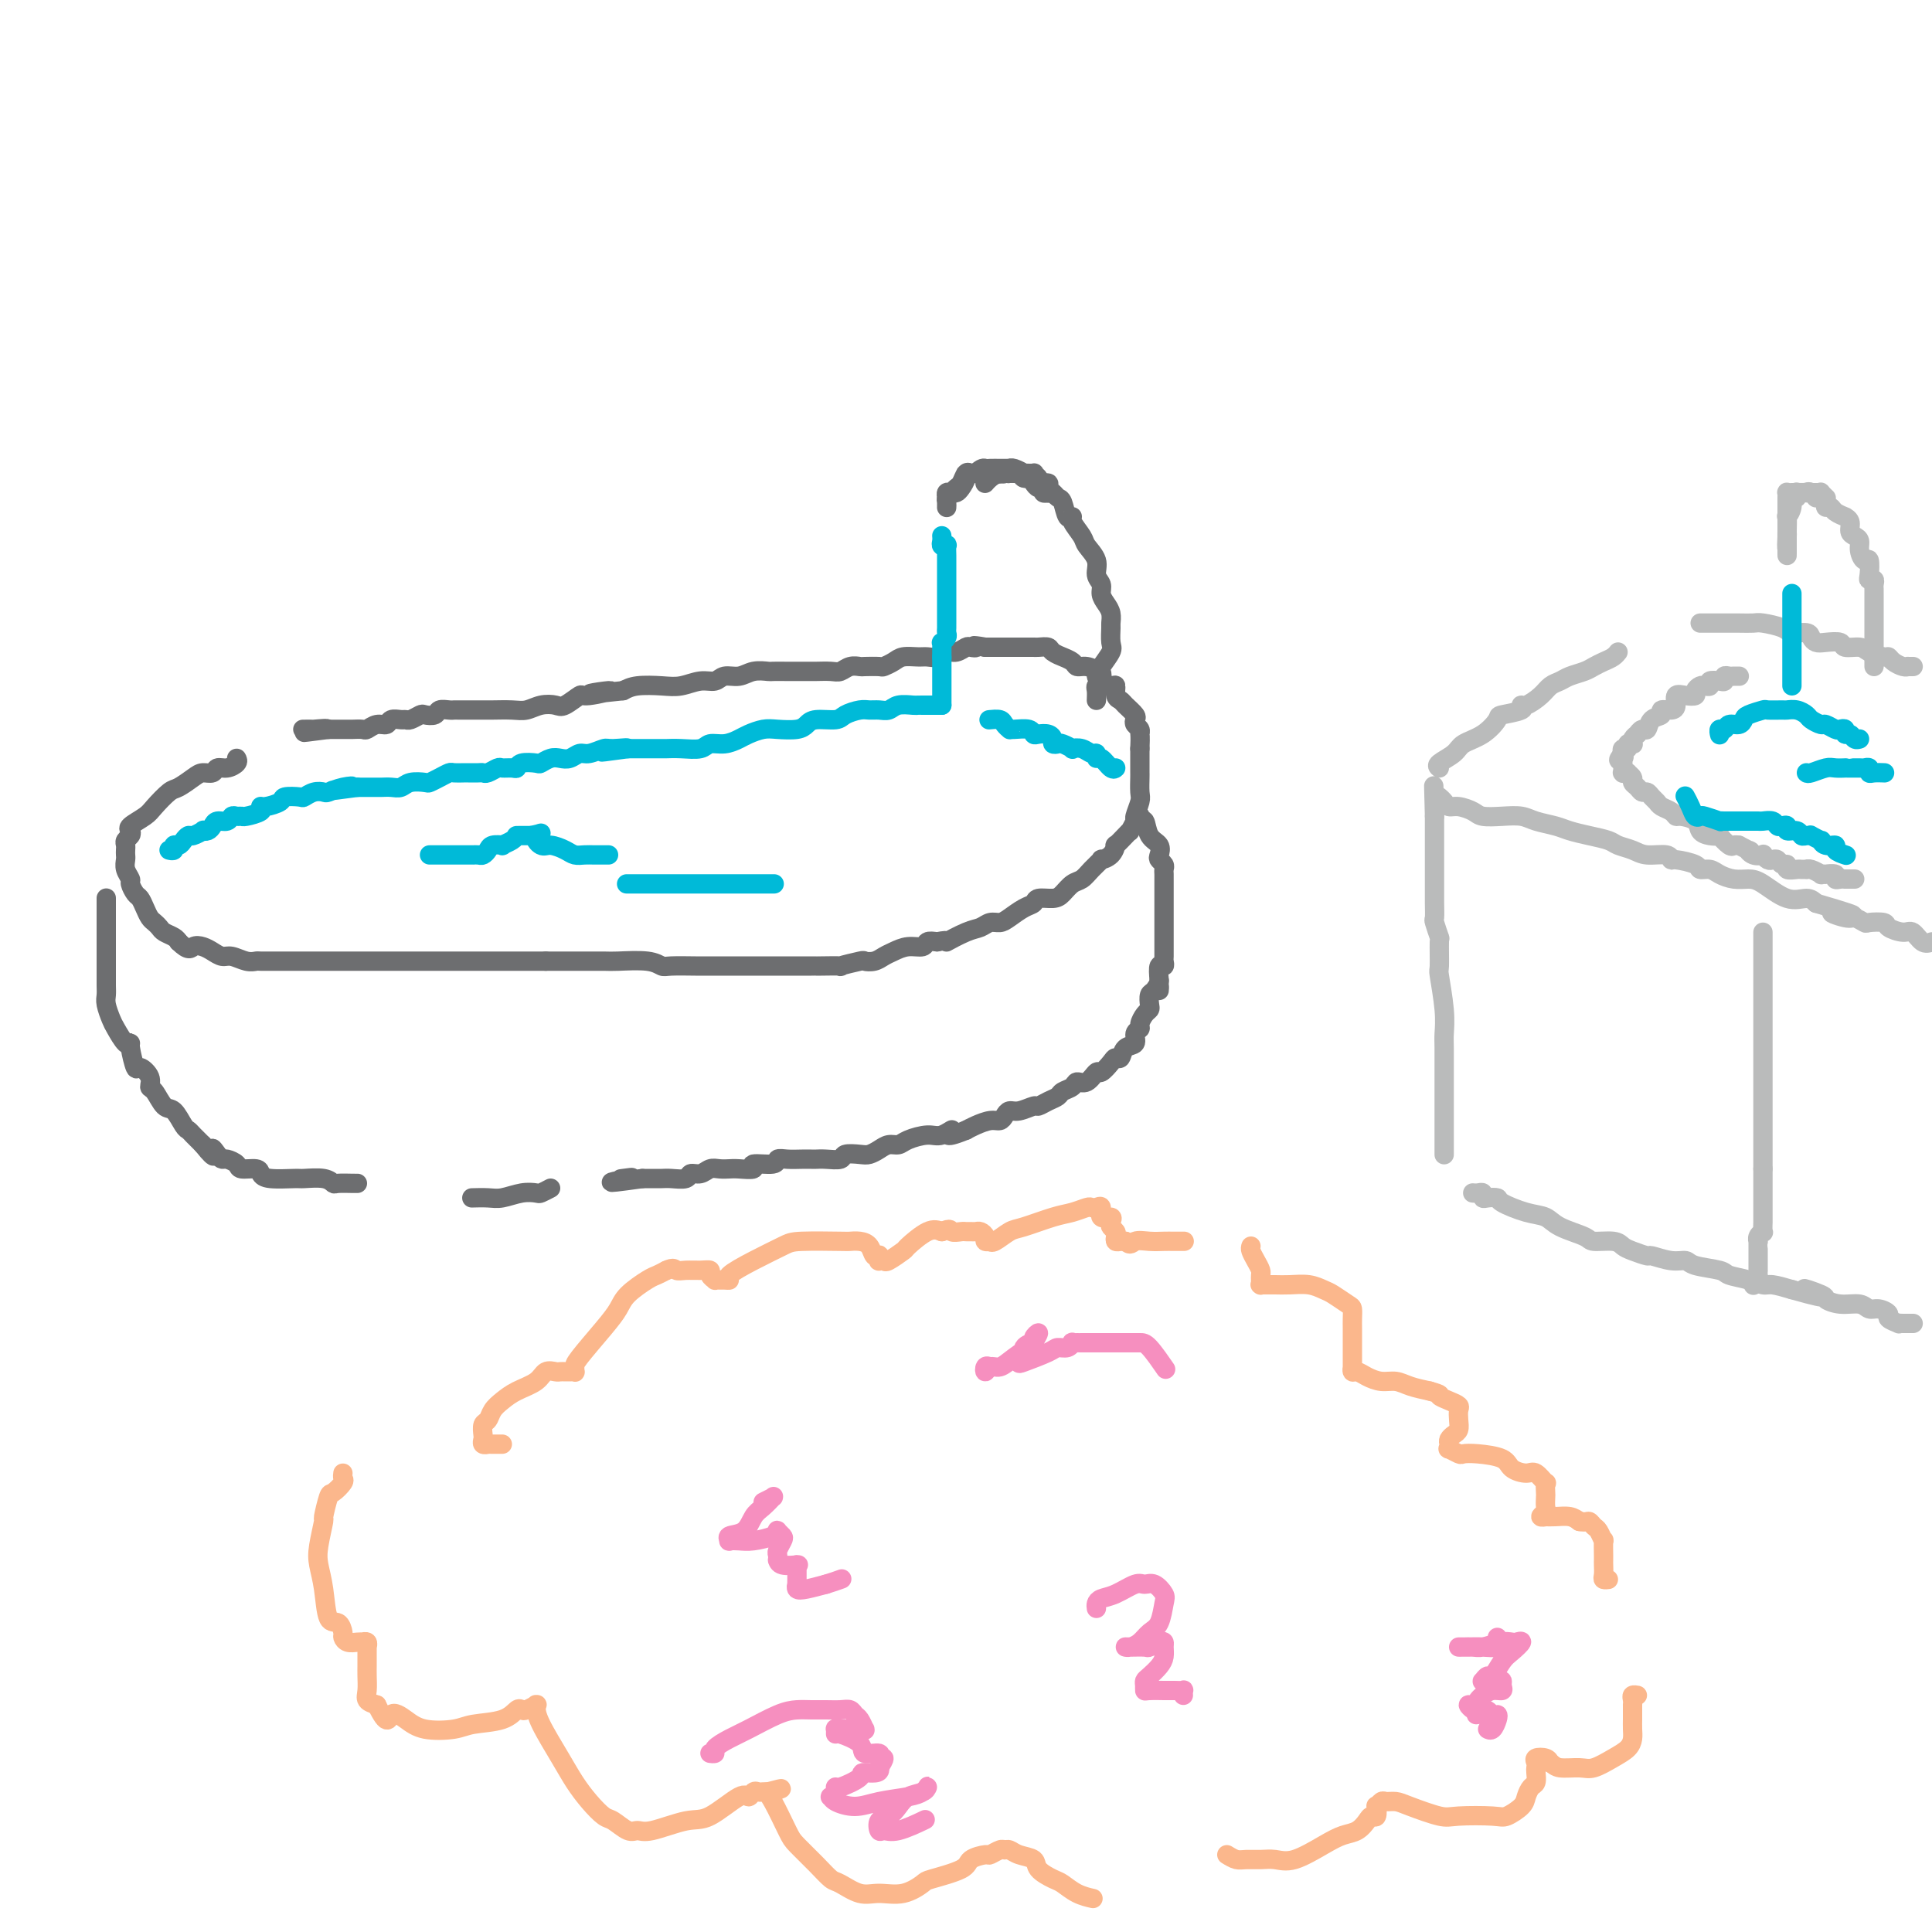 <svg viewBox='0 0 400 400' version='1.1' xmlns='http://www.w3.org/2000/svg' xmlns:xlink='http://www.w3.org/1999/xlink'><g fill='none' stroke='rgb(109,110,112)' stroke-width='4' stroke-linecap='round' stroke-linejoin='round'><path d='M49,157c0.170,0.301 0.341,0.602 0,1c-0.341,0.398 -1.192,0.893 -2,1c-0.808,0.107 -1.571,-0.174 -2,0c-0.429,0.174 -0.522,0.804 -1,1c-0.478,0.196 -1.339,-0.043 -2,0c-0.661,0.043 -1.120,0.367 -2,1c-0.880,0.633 -2.180,1.574 -3,2c-0.820,0.426 -1.158,0.338 -2,1c-0.842,0.662 -2.186,2.075 -3,3c-0.814,0.925 -1.098,1.361 -2,2c-0.902,0.639 -2.424,1.481 -3,2c-0.576,0.519 -0.207,0.716 0,1c0.207,0.284 0.252,0.654 0,1c-0.252,0.346 -0.799,0.669 -1,1c-0.201,0.331 -0.055,0.669 0,1c0.055,0.331 0.019,0.656 0,1c-0.019,0.344 -0.020,0.707 0,1c0.020,0.293 0.061,0.516 0,1c-0.061,0.484 -0.224,1.228 0,2c0.224,0.772 0.833,1.572 1,2c0.167,0.428 -0.110,0.486 0,1c0.110,0.514 0.607,1.486 1,2c0.393,0.514 0.683,0.572 1,1c0.317,0.428 0.661,1.228 1,2c0.339,0.772 0.672,1.516 1,2c0.328,0.484 0.651,0.707 1,1c0.349,0.293 0.722,0.656 1,1c0.278,0.344 0.459,0.670 1,1c0.541,0.330 1.440,0.666 2,1c0.560,0.334 0.780,0.667 1,1'/><path d='M37,195c2.130,2.094 2.457,1.331 3,1c0.543,-0.331 1.304,-0.228 2,0c0.696,0.228 1.329,0.583 2,1c0.671,0.417 1.382,0.896 2,1c0.618,0.104 1.143,-0.168 2,0c0.857,0.168 2.045,0.777 3,1c0.955,0.223 1.676,0.060 2,0c0.324,-0.060 0.251,-0.016 1,0c0.749,0.016 2.321,0.004 3,0c0.679,-0.004 0.465,-0.001 1,0c0.535,0.001 1.817,0.000 3,0c1.183,-0.000 2.265,-0.000 3,0c0.735,0.000 1.124,0.000 2,0c0.876,-0.000 2.241,-0.000 3,0c0.759,0.000 0.912,0.000 2,0c1.088,-0.000 3.109,-0.000 4,0c0.891,0.000 0.650,0.000 1,0c0.350,-0.000 1.291,-0.000 2,0c0.709,0.000 1.186,0.000 2,0c0.814,-0.000 1.965,-0.000 3,0c1.035,0.000 1.953,0.000 3,0c1.047,-0.000 2.223,-0.000 3,0c0.777,0.000 1.157,0.000 2,0c0.843,-0.000 2.150,-0.000 3,0c0.850,0.000 1.242,0.000 2,0c0.758,-0.000 1.883,-0.000 3,0c1.117,0.000 2.228,0.000 3,0c0.772,-0.000 1.207,-0.000 2,0c0.793,0.000 1.944,0.000 3,0c1.056,0.000 2.016,0.000 3,0c0.984,0.000 1.992,0.000 3,0'/><path d='M113,199c10.179,-0.000 4.628,-0.001 3,0c-1.628,0.001 0.667,0.004 3,0c2.333,-0.004 4.705,-0.015 6,0c1.295,0.015 1.512,0.057 3,0c1.488,-0.057 4.245,-0.211 6,0c1.755,0.211 2.506,0.789 3,1c0.494,0.211 0.731,0.057 2,0c1.269,-0.057 3.569,-0.015 5,0c1.431,0.015 1.992,0.004 3,0c1.008,-0.004 2.463,-0.001 3,0c0.537,0.001 0.156,0.000 1,0c0.844,-0.000 2.912,-0.000 4,0c1.088,0.000 1.196,0.000 2,0c0.804,-0.000 2.303,-0.000 3,0c0.697,0.000 0.593,-0.000 1,0c0.407,0.000 1.324,0.000 2,0c0.676,-0.000 1.111,-0.000 2,0c0.889,0.000 2.230,0.001 3,0c0.770,-0.001 0.967,-0.004 1,0c0.033,0.004 -0.098,0.015 1,0c1.098,-0.015 3.424,-0.056 4,0c0.576,0.056 -0.600,0.208 0,0c0.600,-0.208 2.975,-0.776 4,-1c1.025,-0.224 0.700,-0.102 1,0c0.300,0.102 1.226,0.186 2,0c0.774,-0.186 1.397,-0.642 2,-1c0.603,-0.358 1.186,-0.618 2,-1c0.814,-0.382 1.857,-0.886 3,-1c1.143,-0.114 2.385,0.162 3,0c0.615,-0.162 0.604,-0.760 1,-1c0.396,-0.240 1.198,-0.120 2,0'/><path d='M194,195c3.346,-0.664 1.712,0.176 2,0c0.288,-0.176 2.499,-1.370 4,-2c1.501,-0.630 2.292,-0.698 3,-1c0.708,-0.302 1.332,-0.840 2,-1c0.668,-0.160 1.382,0.058 2,0c0.618,-0.058 1.142,-0.393 2,-1c0.858,-0.607 2.050,-1.485 3,-2c0.950,-0.515 1.658,-0.667 2,-1c0.342,-0.333 0.318,-0.848 1,-1c0.682,-0.152 2.069,0.059 3,0c0.931,-0.059 1.406,-0.388 2,-1c0.594,-0.612 1.306,-1.509 2,-2c0.694,-0.491 1.369,-0.578 2,-1c0.631,-0.422 1.217,-1.179 2,-2c0.783,-0.821 1.763,-1.707 2,-2c0.237,-0.293 -0.270,0.006 0,0c0.270,-0.006 1.316,-0.318 2,-1c0.684,-0.682 1.005,-1.736 1,-2c-0.005,-0.264 -0.337,0.262 0,0c0.337,-0.262 1.343,-1.311 2,-2c0.657,-0.689 0.964,-1.018 1,-1c0.036,0.018 -0.201,0.382 0,0c0.201,-0.382 0.838,-1.510 1,-2c0.162,-0.490 -0.153,-0.341 0,-1c0.153,-0.659 0.773,-2.126 1,-3c0.227,-0.874 0.061,-1.154 0,-2c-0.061,-0.846 -0.016,-2.257 0,-3c0.016,-0.743 0.004,-0.818 0,-1c-0.004,-0.182 -0.001,-0.472 0,-1c0.001,-0.528 0.000,-1.294 0,-2c-0.000,-0.706 -0.000,-1.353 0,-2'/><path d='M236,155c0.139,-2.952 -0.013,-2.831 0,-3c0.013,-0.169 0.193,-0.626 0,-1c-0.193,-0.374 -0.758,-0.664 -1,-1c-0.242,-0.336 -0.160,-0.719 0,-1c0.160,-0.281 0.397,-0.461 0,-1c-0.397,-0.539 -1.429,-1.436 -2,-2c-0.571,-0.564 -0.681,-0.795 -1,-1c-0.319,-0.205 -0.846,-0.384 -1,-1c-0.154,-0.616 0.065,-1.670 0,-2c-0.065,-0.330 -0.415,0.065 -1,0c-0.585,-0.065 -1.404,-0.591 -2,-1c-0.596,-0.409 -0.970,-0.701 -1,-1c-0.030,-0.299 0.285,-0.606 0,-1c-0.285,-0.394 -1.171,-0.875 -2,-1c-0.829,-0.125 -1.602,0.107 -2,0c-0.398,-0.107 -0.420,-0.554 -1,-1c-0.580,-0.446 -1.717,-0.890 -2,-1c-0.283,-0.110 0.288,0.114 0,0c-0.288,-0.114 -1.434,-0.566 -2,-1c-0.566,-0.434 -0.552,-0.848 -1,-1c-0.448,-0.152 -1.357,-0.041 -2,0c-0.643,0.041 -1.021,0.011 -1,0c0.021,-0.011 0.441,-0.003 0,0c-0.441,0.003 -1.742,0.001 -2,0c-0.258,-0.001 0.527,-0.000 0,0c-0.527,0.000 -2.365,0.000 -3,0c-0.635,-0.000 -0.068,-0.000 0,0c0.068,0.000 -0.363,0.000 -1,0c-0.637,-0.000 -1.479,-0.000 -2,0c-0.521,0.000 -0.720,0.000 -1,0c-0.280,-0.000 -0.640,-0.000 -1,0'/><path d='M204,134c-3.650,-0.623 -2.276,-0.182 -2,0c0.276,0.182 -0.545,0.105 -1,0c-0.455,-0.105 -0.545,-0.238 -1,0c-0.455,0.238 -1.276,0.849 -2,1c-0.724,0.151 -1.353,-0.156 -2,0c-0.647,0.156 -1.314,0.777 -2,1c-0.686,0.223 -1.393,0.050 -2,0c-0.607,-0.050 -1.116,0.025 -2,0c-0.884,-0.025 -2.142,-0.150 -3,0c-0.858,0.150 -1.314,0.576 -2,1c-0.686,0.424 -1.601,0.845 -2,1c-0.399,0.155 -0.281,0.045 -1,0c-0.719,-0.045 -2.274,-0.026 -3,0c-0.726,0.026 -0.621,0.060 -1,0c-0.379,-0.060 -1.240,-0.212 -2,0c-0.760,0.212 -1.417,0.789 -2,1c-0.583,0.211 -1.092,0.056 -2,0c-0.908,-0.056 -2.217,-0.015 -3,0c-0.783,0.015 -1.042,0.003 -2,0c-0.958,-0.003 -2.615,0.003 -4,0c-1.385,-0.003 -2.496,-0.016 -3,0c-0.504,0.016 -0.399,0.061 -1,0c-0.601,-0.061 -1.906,-0.228 -3,0c-1.094,0.228 -1.976,0.849 -3,1c-1.024,0.151 -2.190,-0.170 -3,0c-0.810,0.170 -1.263,0.829 -2,1c-0.737,0.171 -1.758,-0.148 -3,0c-1.242,0.148 -2.704,0.761 -4,1c-1.296,0.239 -2.426,0.103 -4,0c-1.574,-0.103 -3.593,-0.172 -5,0c-1.407,0.172 -2.204,0.586 -3,1'/><path d='M129,143c-12.060,1.323 -4.711,0.130 -3,0c1.711,-0.130 -2.216,0.801 -4,1c-1.784,0.199 -1.426,-0.335 -2,0c-0.574,0.335 -2.081,1.540 -3,2c-0.919,0.460 -1.251,0.176 -2,0c-0.749,-0.176 -1.916,-0.243 -3,0c-1.084,0.243 -2.085,0.797 -3,1c-0.915,0.203 -1.744,0.054 -3,0c-1.256,-0.054 -2.939,-0.015 -4,0c-1.061,0.015 -1.502,0.004 -2,0c-0.498,-0.004 -1.055,-0.002 -2,0c-0.945,0.002 -2.280,0.004 -3,0c-0.720,-0.004 -0.827,-0.015 -1,0c-0.173,0.015 -0.412,0.056 -1,0c-0.588,-0.056 -1.523,-0.207 -2,0c-0.477,0.207 -0.495,0.773 -1,1c-0.505,0.227 -1.496,0.114 -2,0c-0.504,-0.114 -0.520,-0.228 -1,0c-0.480,0.228 -1.423,0.797 -2,1c-0.577,0.203 -0.787,0.039 -1,0c-0.213,-0.039 -0.428,0.046 -1,0c-0.572,-0.046 -1.500,-0.223 -2,0c-0.500,0.223 -0.571,0.844 -1,1c-0.429,0.156 -1.214,-0.154 -2,0c-0.786,0.154 -1.572,0.773 -2,1c-0.428,0.227 -0.500,0.061 -1,0c-0.500,-0.061 -1.430,-0.016 -2,0c-0.570,0.016 -0.782,0.004 -1,0c-0.218,-0.004 -0.443,-0.001 -1,0c-0.557,0.001 -1.445,0.000 -2,0c-0.555,-0.000 -0.778,-0.000 -1,0'/><path d='M68,151c-9.533,1.238 -2.867,0.332 -1,0c1.867,-0.332 -1.067,-0.089 -2,0c-0.933,0.089 0.133,0.024 0,0c-0.133,-0.024 -1.467,-0.007 -2,0c-0.533,0.007 -0.267,0.003 0,0'/><path d='M22,186c0.000,-0.060 0.000,-0.120 0,0c-0.000,0.120 -0.000,0.420 0,1c0.000,0.580 0.000,1.438 0,2c-0.000,0.562 -0.000,0.826 0,1c0.000,0.174 0.000,0.258 0,1c-0.000,0.742 -0.000,2.142 0,3c0.000,0.858 0.000,1.175 0,2c-0.000,0.825 -0.001,2.159 0,3c0.001,0.841 0.003,1.188 0,2c-0.003,0.812 -0.013,2.089 0,3c0.013,0.911 0.048,1.457 0,2c-0.048,0.543 -0.181,1.084 0,2c0.181,0.916 0.674,2.207 1,3c0.326,0.793 0.483,1.090 1,2c0.517,0.910 1.394,2.435 2,3c0.606,0.565 0.941,0.171 1,0c0.059,-0.171 -0.156,-0.119 0,1c0.156,1.119 0.685,3.306 1,4c0.315,0.694 0.416,-0.104 1,0c0.584,0.104 1.651,1.111 2,2c0.349,0.889 -0.019,1.660 0,2c0.019,0.340 0.425,0.248 1,1c0.575,0.752 1.319,2.347 2,3c0.681,0.653 1.298,0.363 2,1c0.702,0.637 1.487,2.202 2,3c0.513,0.798 0.753,0.830 1,1c0.247,0.170 0.499,0.477 1,1c0.501,0.523 1.250,1.261 2,2'/><path d='M42,237c3.346,4.205 2.210,1.718 2,1c-0.210,-0.718 0.505,0.333 1,1c0.495,0.667 0.770,0.948 1,1c0.230,0.052 0.415,-0.127 1,0c0.585,0.127 1.571,0.560 2,1c0.429,0.440 0.301,0.888 1,1c0.699,0.112 2.226,-0.113 3,0c0.774,0.113 0.795,0.565 1,1c0.205,0.435 0.594,0.852 2,1c1.406,0.148 3.828,0.025 5,0c1.172,-0.025 1.095,0.046 2,0c0.905,-0.046 2.792,-0.208 4,0c1.208,0.208 1.735,0.788 2,1c0.265,0.212 0.267,0.057 1,0c0.733,-0.057 2.197,-0.015 3,0c0.803,0.015 0.944,0.004 1,0c0.056,-0.004 0.028,-0.002 0,0'/><path d='M236,169c0.002,-0.010 0.004,-0.019 0,0c-0.004,0.019 -0.013,0.068 0,0c0.013,-0.068 0.050,-0.251 0,0c-0.050,0.251 -0.185,0.935 0,1c0.185,0.065 0.690,-0.491 1,0c0.310,0.491 0.427,2.029 1,3c0.573,0.971 1.604,1.373 2,2c0.396,0.627 0.159,1.477 0,2c-0.159,0.523 -0.239,0.719 0,1c0.239,0.281 0.796,0.649 1,1c0.204,0.351 0.055,0.686 0,1c-0.055,0.314 -0.015,0.608 0,1c0.015,0.392 0.004,0.881 0,1c-0.004,0.119 -0.001,-0.131 0,0c0.001,0.131 0.000,0.645 0,1c-0.000,0.355 -0.000,0.552 0,1c0.000,0.448 0.000,1.146 0,2c-0.000,0.854 -0.000,1.863 0,3c0.000,1.137 0.000,2.403 0,3c-0.000,0.597 -0.000,0.527 0,1c0.000,0.473 0.001,1.490 0,2c-0.001,0.510 -0.004,0.513 0,1c0.004,0.487 0.015,1.459 0,2c-0.015,0.541 -0.056,0.650 0,1c0.056,0.350 0.207,0.940 0,1c-0.207,0.060 -0.774,-0.412 -1,0c-0.226,0.412 -0.113,1.706 0,3'/><path d='M240,203c-0.110,3.578 0.115,1.522 0,1c-0.115,-0.522 -0.569,0.489 -1,1c-0.431,0.511 -0.837,0.522 -1,1c-0.163,0.478 -0.081,1.424 0,2c0.081,0.576 0.161,0.783 0,1c-0.161,0.217 -0.563,0.443 -1,1c-0.437,0.557 -0.908,1.443 -1,2c-0.092,0.557 0.197,0.784 0,1c-0.197,0.216 -0.879,0.422 -1,1c-0.121,0.578 0.320,1.530 0,2c-0.320,0.470 -1.399,0.460 -2,1c-0.601,0.540 -0.724,1.631 -1,2c-0.276,0.369 -0.707,0.016 -1,0c-0.293,-0.016 -0.450,0.307 -1,1c-0.550,0.693 -1.494,1.758 -2,2c-0.506,0.242 -0.573,-0.339 -1,0c-0.427,0.339 -1.213,1.596 -2,2c-0.787,0.404 -1.576,-0.047 -2,0c-0.424,0.047 -0.485,0.591 -1,1c-0.515,0.409 -1.484,0.683 -2,1c-0.516,0.317 -0.579,0.677 -1,1c-0.421,0.323 -1.202,0.608 -2,1c-0.798,0.392 -1.614,0.892 -2,1c-0.386,0.108 -0.340,-0.177 -1,0c-0.660,0.177 -2.024,0.817 -3,1c-0.976,0.183 -1.564,-0.092 -2,0c-0.436,0.092 -0.722,0.549 -1,1c-0.278,0.451 -0.549,0.894 -1,1c-0.451,0.106 -1.083,-0.125 -2,0c-0.917,0.125 -2.119,0.607 -3,1c-0.881,0.393 -1.440,0.696 -2,1'/><path d='M200,234c-5.542,2.257 -3.396,0.398 -3,0c0.396,-0.398 -0.958,0.663 -2,1c-1.042,0.337 -1.774,-0.051 -3,0c-1.226,0.051 -2.948,0.539 -4,1c-1.052,0.461 -1.435,0.894 -2,1c-0.565,0.106 -1.311,-0.116 -2,0c-0.689,0.116 -1.321,0.571 -2,1c-0.679,0.429 -1.407,0.833 -2,1c-0.593,0.167 -1.052,0.097 -2,0c-0.948,-0.097 -2.386,-0.222 -3,0c-0.614,0.222 -0.404,0.792 -1,1c-0.596,0.208 -1.997,0.056 -3,0c-1.003,-0.056 -1.607,-0.016 -2,0c-0.393,0.016 -0.574,0.008 -1,0c-0.426,-0.008 -1.097,-0.017 -2,0c-0.903,0.017 -2.040,0.061 -3,0c-0.960,-0.061 -1.745,-0.227 -2,0c-0.255,0.227 0.021,0.845 -1,1c-1.021,0.155 -3.337,-0.154 -4,0c-0.663,0.154 0.328,0.772 0,1c-0.328,0.228 -1.974,0.065 -3,0c-1.026,-0.065 -1.431,-0.033 -2,0c-0.569,0.033 -1.302,0.065 -2,0c-0.698,-0.065 -1.359,-0.228 -2,0c-0.641,0.228 -1.260,0.846 -2,1c-0.740,0.154 -1.602,-0.155 -2,0c-0.398,0.155 -0.333,0.774 -1,1c-0.667,0.226 -2.065,0.061 -3,0c-0.935,-0.061 -1.405,-0.016 -2,0c-0.595,0.016 -1.313,0.005 -2,0c-0.687,-0.005 -1.344,-0.002 -2,0'/><path d='M133,244c-10.988,1.548 -4.958,0.417 -3,0c1.958,-0.417 -0.155,-0.119 -1,0c-0.845,0.119 -0.423,0.060 0,0'/><path d='M114,246c-0.795,0.415 -1.591,0.829 -2,1c-0.409,0.171 -0.432,0.098 -1,0c-0.568,-0.098 -1.680,-0.222 -3,0c-1.320,0.222 -2.849,0.792 -4,1c-1.151,0.208 -1.925,0.056 -3,0c-1.075,-0.056 -2.450,-0.016 -3,0c-0.550,0.016 -0.275,0.008 0,0'/><path d='M227,145c0.029,-0.747 0.058,-1.494 0,-2c-0.058,-0.506 -0.204,-0.773 0,-1c0.204,-0.227 0.759,-0.416 1,-1c0.241,-0.584 0.170,-1.565 0,-2c-0.170,-0.435 -0.438,-0.325 0,-1c0.438,-0.675 1.582,-2.134 2,-3c0.418,-0.866 0.109,-1.138 0,-2c-0.109,-0.862 -0.019,-2.314 0,-3c0.019,-0.686 -0.032,-0.607 0,-1c0.032,-0.393 0.148,-1.259 0,-2c-0.148,-0.741 -0.560,-1.356 -1,-2c-0.440,-0.644 -0.910,-1.317 -1,-2c-0.090,-0.683 0.198,-1.375 0,-2c-0.198,-0.625 -0.884,-1.183 -1,-2c-0.116,-0.817 0.338,-1.894 0,-3c-0.338,-1.106 -1.467,-2.241 -2,-3c-0.533,-0.759 -0.472,-1.142 -1,-2c-0.528,-0.858 -1.647,-2.191 -2,-3c-0.353,-0.809 0.061,-1.096 0,-1c-0.061,0.096 -0.595,0.573 -1,0c-0.405,-0.573 -0.681,-2.196 -1,-3c-0.319,-0.804 -0.681,-0.789 -1,-1c-0.319,-0.211 -0.595,-0.649 -1,-1c-0.405,-0.351 -0.939,-0.615 -1,-1c-0.061,-0.385 0.350,-0.892 0,-1c-0.350,-0.108 -1.460,0.181 -2,0c-0.540,-0.181 -0.509,-0.833 -1,-1c-0.491,-0.167 -1.503,0.151 -2,0c-0.497,-0.151 -0.480,-0.771 -1,-1c-0.520,-0.229 -1.577,-0.065 -2,0c-0.423,0.065 -0.211,0.033 0,0'/><path d='M209,98c-1.820,-0.928 -0.871,-0.249 -1,0c-0.129,0.249 -1.335,0.066 -2,0c-0.665,-0.066 -0.790,-0.016 -1,0c-0.210,0.016 -0.504,-0.003 -1,0c-0.496,0.003 -1.194,0.029 -2,0c-0.806,-0.029 -1.721,-0.113 -2,0c-0.279,0.113 0.079,0.422 0,1c-0.079,0.578 -0.596,1.426 -1,2c-0.404,0.574 -0.697,0.875 -1,1c-0.303,0.125 -0.617,0.076 -1,0c-0.383,-0.076 -0.835,-0.178 -1,0c-0.165,0.178 -0.044,0.637 0,1c0.044,0.363 0.012,0.630 0,1c-0.012,0.370 -0.004,0.842 0,1c0.004,0.158 0.004,0.001 0,0c-0.004,-0.001 -0.012,0.154 0,0c0.012,-0.154 0.045,-0.617 0,-1c-0.045,-0.383 -0.167,-0.684 0,-1c0.167,-0.316 0.622,-0.645 1,-1c0.378,-0.355 0.679,-0.736 1,-1c0.321,-0.264 0.663,-0.411 1,-1c0.337,-0.589 0.668,-1.620 1,-2c0.332,-0.380 0.666,-0.109 1,0c0.334,0.109 0.667,0.054 1,0'/><path d='M202,98c1.350,-1.309 1.725,-1.083 2,-1c0.275,0.083 0.452,0.023 1,0c0.548,-0.023 1.469,-0.007 2,0c0.531,0.007 0.672,0.006 1,0c0.328,-0.006 0.842,-0.016 1,0c0.158,0.016 -0.041,0.057 0,0c0.041,-0.057 0.321,-0.212 1,0c0.679,0.212 1.755,0.792 2,1c0.245,0.208 -0.341,0.044 0,0c0.341,-0.044 1.611,0.031 2,0c0.389,-0.031 -0.102,-0.167 0,0c0.102,0.167 0.798,0.637 1,1c0.202,0.363 -0.089,0.619 0,1c0.089,0.381 0.560,0.887 1,1c0.440,0.113 0.851,-0.166 1,0c0.149,0.166 0.036,0.778 0,1c-0.036,0.222 0.005,0.056 0,0c-0.005,-0.056 -0.057,-0.000 0,0c0.057,0.000 0.222,-0.056 0,0c-0.222,0.056 -0.832,0.222 -1,0c-0.168,-0.222 0.106,-0.834 0,-1c-0.106,-0.166 -0.592,0.113 -1,0c-0.408,-0.113 -0.738,-0.618 -1,-1c-0.262,-0.382 -0.455,-0.641 -1,-1c-0.545,-0.359 -1.441,-0.817 -2,-1c-0.559,-0.183 -0.779,-0.092 -1,0'/><path d='M210,98c-1.216,-0.452 -0.757,-0.083 -1,0c-0.243,0.083 -1.190,-0.121 -2,0c-0.810,0.121 -1.485,0.569 -2,1c-0.515,0.431 -0.869,0.847 -1,1c-0.131,0.153 -0.037,0.044 0,0c0.037,-0.044 0.019,-0.022 0,0'/></g>
<g fill='none' stroke='rgb(0,186,216)' stroke-width='4' stroke-linecap='round' stroke-linejoin='round'><path d='M195,111c0.002,0.022 0.004,0.045 0,0c-0.004,-0.045 -0.015,-0.157 0,0c0.015,0.157 0.057,0.585 0,1c-0.057,0.415 -0.211,0.818 0,1c0.211,0.182 0.789,0.143 1,0c0.211,-0.143 0.057,-0.391 0,0c-0.057,0.391 -0.015,1.419 0,2c0.015,0.581 0.004,0.714 0,1c-0.004,0.286 -0.001,0.724 0,1c0.001,0.276 0.000,0.388 0,1c-0.000,0.612 -0.000,1.722 0,2c0.000,0.278 0.000,-0.276 0,0c-0.000,0.276 -0.000,1.384 0,2c0.000,0.616 0.000,0.741 0,1c-0.000,0.259 -0.000,0.651 0,1c0.000,0.349 0.000,0.654 0,1c-0.000,0.346 -0.000,0.733 0,1c0.000,0.267 0.000,0.414 0,1c-0.000,0.586 -0.000,1.610 0,2c0.000,0.390 0.001,0.146 0,0c-0.001,-0.146 -0.004,-0.193 0,0c0.004,0.193 0.015,0.626 0,1c-0.015,0.374 -0.057,0.691 0,1c0.057,0.309 0.211,0.612 0,1c-0.211,0.388 -0.789,0.861 -1,1c-0.211,0.139 -0.057,-0.055 0,0c0.057,0.055 0.015,0.361 0,1c-0.015,0.639 -0.004,1.611 0,2c0.004,0.389 0.002,0.194 0,0'/><path d='M195,136c0.000,4.029 0.000,1.601 0,1c0.000,-0.601 0.000,0.626 0,1c0.000,0.374 0.000,-0.106 0,0c0.000,0.106 0.000,0.798 0,1c0.000,0.202 0.000,-0.086 0,0c-0.000,0.086 0.000,0.545 0,1c0.000,0.455 0.000,0.906 0,1c0.000,0.094 0.000,-0.168 0,0c0.000,0.168 0.000,0.767 0,1c0.000,0.233 0.000,0.100 0,0c0.000,-0.100 0.000,-0.168 0,0c0.000,0.168 0.000,0.571 0,1c0.000,0.429 0.000,0.886 0,1c0.000,0.114 0.000,-0.113 0,0c0.000,0.113 0.000,0.566 0,1c0.000,0.434 0.000,0.848 0,1c0.000,0.152 0.000,0.044 0,0c0.000,-0.044 0.000,-0.022 0,0'/><path d='M195,146c-0.111,-0.001 -0.221,-0.001 -1,0c-0.779,0.001 -2.225,0.004 -3,0c-0.775,-0.004 -0.879,-0.015 -1,0c-0.121,0.015 -0.259,0.057 -1,0c-0.741,-0.057 -2.084,-0.212 -3,0c-0.916,0.212 -1.404,0.792 -2,1c-0.596,0.208 -1.298,0.046 -2,0c-0.702,-0.046 -1.403,0.025 -2,0c-0.597,-0.025 -1.091,-0.148 -2,0c-0.909,0.148 -2.234,0.565 -3,1c-0.766,0.435 -0.975,0.887 -2,1c-1.025,0.113 -2.868,-0.114 -4,0c-1.132,0.114 -1.553,0.570 -2,1c-0.447,0.430 -0.920,0.836 -2,1c-1.080,0.164 -2.767,0.086 -4,0c-1.233,-0.086 -2.011,-0.182 -3,0c-0.989,0.182 -2.189,0.641 -3,1c-0.811,0.359 -1.235,0.618 -2,1c-0.765,0.382 -1.873,0.887 -3,1c-1.127,0.113 -2.274,-0.166 -3,0c-0.726,0.166 -1.030,0.776 -2,1c-0.970,0.224 -2.605,0.060 -4,0c-1.395,-0.060 -2.549,-0.016 -3,0c-0.451,0.016 -0.198,0.004 -1,0c-0.802,-0.004 -2.658,-0.001 -4,0c-1.342,0.001 -2.171,0.001 -3,0'/><path d='M130,155c-10.182,1.388 -3.137,0.357 -1,0c2.137,-0.357 -0.635,-0.039 -2,0c-1.365,0.039 -1.324,-0.199 -2,0c-0.676,0.199 -2.067,0.837 -3,1c-0.933,0.163 -1.406,-0.149 -2,0c-0.594,0.149 -1.309,0.758 -2,1c-0.691,0.242 -1.358,0.116 -2,0c-0.642,-0.116 -1.257,-0.224 -2,0c-0.743,0.224 -1.612,0.778 -2,1c-0.388,0.222 -0.293,0.112 -1,0c-0.707,-0.112 -2.216,-0.227 -3,0c-0.784,0.227 -0.844,0.797 -1,1c-0.156,0.203 -0.409,0.040 -1,0c-0.591,-0.040 -1.519,0.042 -2,0c-0.481,-0.042 -0.514,-0.207 -1,0c-0.486,0.207 -1.424,0.788 -2,1c-0.576,0.212 -0.788,0.057 -1,0c-0.212,-0.057 -0.423,-0.016 -1,0c-0.577,0.016 -1.519,0.007 -2,0c-0.481,-0.007 -0.500,-0.012 -1,0c-0.500,0.012 -1.480,0.042 -2,0c-0.520,-0.042 -0.580,-0.156 -1,0c-0.420,0.156 -1.201,0.581 -2,1c-0.799,0.419 -1.618,0.830 -2,1c-0.382,0.170 -0.329,0.098 -1,0c-0.671,-0.098 -2.066,-0.222 -3,0c-0.934,0.222 -1.408,0.792 -2,1c-0.592,0.208 -1.303,0.056 -2,0c-0.697,-0.056 -1.380,-0.015 -2,0c-0.620,0.015 -1.177,0.004 -2,0c-0.823,-0.004 -1.911,-0.002 -3,0'/><path d='M74,163c-9.102,1.254 -3.856,0.387 -2,0c1.856,-0.387 0.322,-0.296 -1,0c-1.322,0.296 -2.432,0.798 -3,1c-0.568,0.202 -0.594,0.106 -1,0c-0.406,-0.106 -1.192,-0.222 -2,0c-0.808,0.222 -1.638,0.781 -2,1c-0.362,0.219 -0.255,0.096 -1,0c-0.745,-0.096 -2.340,-0.167 -3,0c-0.660,0.167 -0.383,0.570 -1,1c-0.617,0.430 -2.126,0.886 -3,1c-0.874,0.114 -1.113,-0.113 -1,0c0.113,0.113 0.577,0.565 0,1c-0.577,0.435 -2.195,0.853 -3,1c-0.805,0.147 -0.797,0.025 -1,0c-0.203,-0.025 -0.618,0.049 -1,0c-0.382,-0.049 -0.732,-0.220 -1,0c-0.268,0.220 -0.454,0.830 -1,1c-0.546,0.170 -1.451,-0.099 -2,0c-0.549,0.099 -0.742,0.566 -1,1c-0.258,0.434 -0.580,0.833 -1,1c-0.420,0.167 -0.939,0.100 -1,0c-0.061,-0.100 0.335,-0.233 0,0c-0.335,0.233 -1.400,0.832 -2,1c-0.600,0.168 -0.734,-0.095 -1,0c-0.266,0.095 -0.663,0.547 -1,1c-0.337,0.453 -0.612,0.906 -1,1c-0.388,0.094 -0.887,-0.171 -1,0c-0.113,0.171 0.162,0.777 0,1c-0.162,0.223 -0.761,0.064 -1,0c-0.239,-0.064 -0.120,-0.032 0,0'/><path d='M205,149c-0.204,0.022 -0.409,0.044 0,0c0.409,-0.044 1.431,-0.155 2,0c0.569,0.155 0.685,0.576 1,1c0.315,0.424 0.830,0.849 1,1c0.170,0.151 -0.005,0.027 0,0c0.005,-0.027 0.190,0.045 1,0c0.810,-0.045 2.245,-0.205 3,0c0.755,0.205 0.828,0.777 1,1c0.172,0.223 0.442,0.099 1,0c0.558,-0.099 1.405,-0.171 2,0c0.595,0.171 0.938,0.585 1,1c0.062,0.415 -0.157,0.829 0,1c0.157,0.171 0.689,0.097 1,0c0.311,-0.097 0.401,-0.218 1,0c0.599,0.218 1.705,0.775 2,1c0.295,0.225 -0.223,0.117 0,0c0.223,-0.117 1.186,-0.244 2,0c0.814,0.244 1.478,0.857 2,1c0.522,0.143 0.900,-0.186 1,0c0.100,0.186 -0.078,0.887 0,1c0.078,0.113 0.413,-0.361 1,0c0.587,0.361 1.427,1.559 2,2c0.573,0.441 0.878,0.126 1,0c0.122,-0.126 0.061,-0.063 0,0'/></g>
<g fill='none' stroke='rgb(186,187,187)' stroke-width='4' stroke-linecap='round' stroke-linejoin='round'><path d='M299,239c0.000,-0.022 0.000,-0.043 0,0c-0.000,0.043 -0.000,0.151 0,0c0.000,-0.151 0.000,-0.560 0,-1c-0.000,-0.440 -0.000,-0.912 0,-1c0.000,-0.088 0.000,0.208 0,0c-0.000,-0.208 -0.000,-0.919 0,-2c0.000,-1.081 0.000,-2.531 0,-3c-0.000,-0.469 -0.000,0.042 0,-1c0.000,-1.042 0.001,-3.636 0,-5c-0.001,-1.364 -0.004,-1.498 0,-3c0.004,-1.502 0.015,-4.373 0,-6c-0.015,-1.627 -0.057,-2.010 0,-3c0.057,-0.990 0.212,-2.588 0,-5c-0.212,-2.412 -0.793,-5.638 -1,-7c-0.207,-1.362 -0.041,-0.860 0,-2c0.041,-1.140 -0.041,-3.922 0,-5c0.041,-1.078 0.207,-0.453 0,-1c-0.207,-0.547 -0.788,-2.268 -1,-3c-0.212,-0.732 -0.057,-0.475 0,-1c0.057,-0.525 0.015,-1.832 0,-3c-0.015,-1.168 -0.004,-2.197 0,-3c0.004,-0.803 0.001,-1.378 0,-2c-0.001,-0.622 -0.000,-1.289 0,-2c0.000,-0.711 0.000,-1.466 0,-2c-0.000,-0.534 -0.000,-0.847 0,-1c0.000,-0.153 0.000,-0.146 0,-1c-0.000,-0.854 -0.000,-2.569 0,-3c0.000,-0.431 0.000,0.420 0,0c-0.000,-0.420 -0.000,-2.113 0,-3c0.000,-0.887 0.000,-0.968 0,-1c-0.000,-0.032 -0.000,-0.016 0,0'/><path d='M297,169c-0.309,-11.314 -0.083,-4.600 0,-2c0.083,2.600 0.022,1.085 0,0c-0.022,-1.085 -0.006,-1.738 0,-2c0.006,-0.262 0.003,-0.131 0,0'/><path d='M297,165c0.416,-0.006 0.832,-0.012 1,0c0.168,0.012 0.088,0.041 0,0c-0.088,-0.041 -0.185,-0.152 0,0c0.185,0.152 0.653,0.566 1,1c0.347,0.434 0.574,0.887 1,1c0.426,0.113 1.052,-0.114 2,0c0.948,0.114 2.220,0.569 3,1c0.780,0.431 1.069,0.836 2,1c0.931,0.164 2.503,0.085 4,0c1.497,-0.085 2.920,-0.178 4,0c1.080,0.178 1.816,0.625 3,1c1.184,0.375 2.816,0.678 4,1c1.184,0.322 1.920,0.663 3,1c1.080,0.337 2.503,0.669 4,1c1.497,0.331 3.066,0.662 4,1c0.934,0.338 1.231,0.683 2,1c0.769,0.317 2.010,0.606 3,1c0.990,0.394 1.730,0.893 3,1c1.270,0.107 3.071,-0.178 4,0c0.929,0.178 0.987,0.817 1,1c0.013,0.183 -0.020,-0.092 1,0c1.020,0.092 3.091,0.550 4,1c0.909,0.450 0.656,0.891 1,1c0.344,0.109 1.287,-0.114 2,0c0.713,0.114 1.197,0.564 2,1c0.803,0.436 1.923,0.859 3,1c1.077,0.141 2.109,0.002 3,0c0.891,-0.002 1.641,0.133 3,1c1.359,0.867 3.327,2.464 5,3c1.673,0.536 3.049,0.010 4,0c0.951,-0.010 1.475,0.495 2,1'/><path d='M376,187c13.030,3.791 6.105,2.270 4,2c-2.105,-0.270 0.610,0.712 2,1c1.390,0.288 1.456,-0.116 2,0c0.544,0.116 1.567,0.753 2,1c0.433,0.247 0.276,0.103 1,0c0.724,-0.103 2.329,-0.164 3,0c0.671,0.164 0.406,0.552 1,1c0.594,0.448 2.046,0.955 3,1c0.954,0.045 1.411,-0.373 2,0c0.589,0.373 1.311,1.535 2,2c0.689,0.465 1.344,0.232 2,0'/><path d='M305,247c-0.082,-0.008 -0.164,-0.016 0,0c0.164,0.016 0.573,0.056 1,0c0.427,-0.056 0.870,-0.209 1,0c0.130,0.209 -0.055,0.781 0,1c0.055,0.219 0.350,0.085 1,0c0.650,-0.085 1.655,-0.122 2,0c0.345,0.122 0.029,0.403 1,1c0.971,0.597 3.227,1.509 5,2c1.773,0.491 3.063,0.562 4,1c0.937,0.438 1.522,1.245 3,2c1.478,0.755 3.851,1.459 5,2c1.149,0.541 1.076,0.920 2,1c0.924,0.080 2.847,-0.137 4,0c1.153,0.137 1.537,0.629 2,1c0.463,0.371 1.007,0.620 2,1c0.993,0.380 2.437,0.889 3,1c0.563,0.111 0.246,-0.178 1,0c0.754,0.178 2.581,0.821 4,1c1.419,0.179 2.431,-0.107 3,0c0.569,0.107 0.695,0.607 2,1c1.305,0.393 3.790,0.679 5,1c1.210,0.321 1.145,0.677 2,1c0.855,0.323 2.631,0.612 4,1c1.369,0.388 2.330,0.874 3,1c0.670,0.126 1.049,-0.107 2,0c0.951,0.107 2.476,0.553 4,1'/><path d='M371,267c10.715,3.045 4.503,0.657 3,0c-1.503,-0.657 1.705,0.416 3,1c1.295,0.584 0.678,0.677 1,1c0.322,0.323 1.583,0.874 3,1c1.417,0.126 2.990,-0.174 4,0c1.010,0.174 1.455,0.821 2,1c0.545,0.179 1.189,-0.110 2,0c0.811,0.110 1.789,0.618 2,1c0.211,0.382 -0.346,0.638 0,1c0.346,0.362 1.594,0.829 2,1c0.406,0.171 -0.031,0.046 0,0c0.031,-0.046 0.530,-0.012 1,0c0.470,0.012 0.910,0.003 1,0c0.090,-0.003 -0.172,-0.001 0,0c0.172,0.001 0.777,0.000 1,0c0.223,-0.000 0.064,-0.000 0,0c-0.064,0.000 -0.032,0.000 0,0'/><path d='M298,159c-0.305,-0.247 -0.610,-0.493 0,-1c0.610,-0.507 2.135,-1.274 3,-2c0.865,-0.726 1.070,-1.413 2,-2c0.930,-0.587 2.585,-1.076 4,-2c1.415,-0.924 2.591,-2.285 3,-3c0.409,-0.715 0.053,-0.786 1,-1c0.947,-0.214 3.198,-0.572 4,-1c0.802,-0.428 0.154,-0.927 0,-1c-0.154,-0.073 0.184,0.279 1,0c0.816,-0.279 2.109,-1.188 3,-2c0.891,-0.812 1.379,-1.527 2,-2c0.621,-0.473 1.373,-0.704 2,-1c0.627,-0.296 1.127,-0.656 2,-1c0.873,-0.344 2.118,-0.670 3,-1c0.882,-0.330 1.399,-0.663 2,-1c0.601,-0.337 1.285,-0.678 2,-1c0.715,-0.322 1.462,-0.625 2,-1c0.538,-0.375 0.868,-0.821 1,-1c0.132,-0.179 0.066,-0.089 0,0'/><path d='M352,129c0.631,0.000 1.261,0.000 2,0c0.739,-0.000 1.585,-0.001 2,0c0.415,0.001 0.398,0.003 1,0c0.602,-0.003 1.822,-0.011 3,0c1.178,0.011 2.312,0.041 3,0c0.688,-0.041 0.930,-0.152 2,0c1.070,0.152 2.969,0.566 4,1c1.031,0.434 1.195,0.887 2,1c0.805,0.113 2.251,-0.114 3,0c0.749,0.114 0.801,0.571 1,1c0.199,0.429 0.547,0.832 1,1c0.453,0.168 1.012,0.100 2,0c0.988,-0.100 2.405,-0.233 3,0c0.595,0.233 0.369,0.832 1,1c0.631,0.168 2.119,-0.096 3,0c0.881,0.096 1.157,0.551 2,1c0.843,0.449 2.254,0.891 3,1c0.746,0.109 0.826,-0.114 1,0c0.174,0.114 0.443,0.567 1,1c0.557,0.433 1.403,0.848 2,1c0.597,0.152 0.944,0.041 1,0c0.056,-0.041 -0.181,-0.011 0,0c0.181,0.011 0.779,0.003 1,0c0.221,-0.003 0.063,-0.001 0,0c-0.063,0.001 -0.032,0.000 0,0'/><path d='M360,140c0.091,0.002 0.183,0.004 0,0c-0.183,-0.004 -0.639,-0.015 -1,0c-0.361,0.015 -0.626,0.056 -1,0c-0.374,-0.056 -0.856,-0.207 -1,0c-0.144,0.207 0.049,0.774 0,1c-0.049,0.226 -0.342,0.112 -1,0c-0.658,-0.112 -1.683,-0.223 -2,0c-0.317,0.223 0.074,0.781 0,1c-0.074,0.219 -0.614,0.097 -1,0c-0.386,-0.097 -0.619,-0.171 -1,0c-0.381,0.171 -0.911,0.588 -1,1c-0.089,0.412 0.262,0.818 0,1c-0.262,0.182 -1.136,0.139 -2,0c-0.864,-0.139 -1.718,-0.374 -2,0c-0.282,0.374 0.009,1.356 0,2c-0.009,0.644 -0.317,0.951 -1,1c-0.683,0.049 -1.741,-0.160 -2,0c-0.259,0.160 0.280,0.688 0,1c-0.280,0.312 -1.381,0.409 -2,1c-0.619,0.591 -0.758,1.678 -1,2c-0.242,0.322 -0.587,-0.120 -1,0c-0.413,0.120 -0.894,0.803 -1,1c-0.106,0.197 0.164,-0.092 0,0c-0.164,0.092 -0.761,0.564 -1,1c-0.239,0.436 -0.120,0.834 0,1c0.120,0.166 0.242,0.100 0,0c-0.242,-0.100 -0.848,-0.233 -1,0c-0.152,0.233 0.151,0.832 0,1c-0.151,0.168 -0.758,-0.095 -1,0c-0.242,0.095 -0.121,0.547 0,1'/><path d='M336,156c-1.702,2.094 -0.456,1.331 0,1c0.456,-0.331 0.122,-0.228 0,0c-0.122,0.228 -0.032,0.583 0,1c0.032,0.417 0.008,0.896 0,1c-0.008,0.104 0.002,-0.168 0,0c-0.002,0.168 -0.016,0.776 0,1c0.016,0.224 0.061,0.063 0,0c-0.061,-0.063 -0.227,-0.028 0,0c0.227,0.028 0.848,0.049 1,0c0.152,-0.049 -0.167,-0.167 0,0c0.167,0.167 0.818,0.618 1,1c0.182,0.382 -0.106,0.694 0,1c0.106,0.306 0.606,0.607 1,1c0.394,0.393 0.682,0.879 1,1c0.318,0.121 0.666,-0.123 1,0c0.334,0.123 0.653,0.611 1,1c0.347,0.389 0.721,0.678 1,1c0.279,0.322 0.464,0.677 1,1c0.536,0.323 1.424,0.615 2,1c0.576,0.385 0.839,0.863 1,1c0.161,0.137 0.219,-0.068 1,0c0.781,0.068 2.284,0.408 3,1c0.716,0.592 0.643,1.434 1,2c0.357,0.566 1.142,0.856 2,1c0.858,0.144 1.788,0.144 2,0c0.212,-0.144 -0.294,-0.430 0,0c0.294,0.430 1.387,1.577 2,2c0.613,0.423 0.747,0.121 1,0c0.253,-0.121 0.627,-0.060 1,0'/><path d='M360,175c3.520,1.869 2.319,1.040 2,1c-0.319,-0.040 0.243,0.707 1,1c0.757,0.293 1.708,0.130 2,0c0.292,-0.130 -0.077,-0.227 0,0c0.077,0.227 0.599,0.778 1,1c0.401,0.222 0.680,0.116 1,0c0.320,-0.116 0.681,-0.241 1,0c0.319,0.241 0.596,0.849 1,1c0.404,0.151 0.935,-0.156 1,0c0.065,0.156 -0.337,0.774 0,1c0.337,0.226 1.412,0.060 2,0c0.588,-0.060 0.687,-0.012 1,0c0.313,0.012 0.839,-0.011 1,0c0.161,0.011 -0.044,0.055 0,0c0.044,-0.055 0.335,-0.211 1,0c0.665,0.211 1.703,0.788 2,1c0.297,0.212 -0.145,0.061 0,0c0.145,-0.061 0.879,-0.030 1,0c0.121,0.030 -0.370,0.061 0,0c0.370,-0.061 1.602,-0.212 2,0c0.398,0.212 -0.038,0.789 0,1c0.038,0.211 0.550,0.057 1,0c0.450,-0.057 0.838,-0.015 1,0c0.162,0.015 0.100,0.004 0,0c-0.100,-0.004 -0.237,-0.001 0,0c0.237,0.001 0.847,0.000 1,0c0.153,-0.000 -0.151,-0.000 0,0c0.151,0.000 0.757,0.000 1,0c0.243,-0.000 0.121,-0.000 0,0'/><path d='M388,138c0.000,-0.348 0.000,-0.697 0,-1c-0.000,-0.303 -0.000,-0.561 0,-1c0.000,-0.439 0.000,-1.058 0,-2c-0.000,-0.942 -0.000,-2.207 0,-3c0.000,-0.793 0.000,-1.116 0,-2c-0.000,-0.884 -0.000,-2.331 0,-3c0.000,-0.669 0.001,-0.561 0,-1c-0.001,-0.439 -0.004,-1.424 0,-2c0.004,-0.576 0.015,-0.743 0,-1c-0.015,-0.257 -0.056,-0.602 0,-1c0.056,-0.398 0.208,-0.847 0,-1c-0.208,-0.153 -0.778,-0.008 -1,0c-0.222,0.008 -0.097,-0.120 0,-1c0.097,-0.880 0.167,-2.512 0,-3c-0.167,-0.488 -0.571,0.169 -1,0c-0.429,-0.169 -0.884,-1.162 -1,-2c-0.116,-0.838 0.108,-1.521 0,-2c-0.108,-0.479 -0.549,-0.755 -1,-1c-0.451,-0.245 -0.912,-0.461 -1,-1c-0.088,-0.539 0.198,-1.402 0,-2c-0.198,-0.598 -0.880,-0.930 -1,-1c-0.120,-0.070 0.322,0.122 0,0c-0.322,-0.122 -1.410,-0.558 -2,-1c-0.590,-0.442 -0.684,-0.892 -1,-1c-0.316,-0.108 -0.854,0.125 -1,0c-0.146,-0.125 0.101,-0.607 0,-1c-0.101,-0.393 -0.551,-0.696 -1,-1'/><path d='M377,103c-1.731,-1.950 -1.060,-0.326 -1,0c0.060,0.326 -0.491,-0.645 -1,-1c-0.509,-0.355 -0.976,-0.095 -1,0c-0.024,0.095 0.396,0.026 0,0c-0.396,-0.026 -1.609,-0.008 -2,0c-0.391,0.008 0.039,0.005 0,0c-0.039,-0.005 -0.546,-0.013 -1,0c-0.454,0.013 -0.854,0.046 -1,0c-0.146,-0.046 -0.039,-0.172 0,0c0.039,0.172 0.011,0.641 0,1c-0.011,0.359 -0.003,0.607 0,1c0.003,0.393 0.001,0.932 0,1c-0.001,0.068 -0.000,-0.333 0,0c0.000,0.333 0.000,1.400 0,2c-0.000,0.600 -0.000,0.733 0,1c0.000,0.267 0.000,0.667 0,1c-0.000,0.333 -0.000,0.600 0,1c0.000,0.400 0.000,0.935 0,1c-0.000,0.065 -0.000,-0.339 0,0c0.000,0.339 0.000,1.422 0,2c-0.000,0.578 -0.000,0.650 0,1c0.000,0.350 0.000,0.979 0,1c-0.000,0.021 -0.000,-0.565 0,-1c0.000,-0.435 0.000,-0.717 0,-1'/><path d='M370,113c-0.155,1.246 -0.043,-1.139 0,-2c0.043,-0.861 0.015,-0.198 0,0c-0.015,0.198 -0.019,-0.070 0,-1c0.019,-0.930 0.061,-2.521 0,-3c-0.061,-0.479 -0.226,0.155 0,0c0.226,-0.155 0.845,-1.099 1,-2c0.155,-0.901 -0.152,-1.758 0,-2c0.152,-0.242 0.762,0.131 1,0c0.238,-0.131 0.102,-0.767 0,-1c-0.102,-0.233 -0.172,-0.062 0,0c0.172,0.062 0.586,0.017 1,0c0.414,-0.017 0.828,-0.004 1,0c0.172,0.004 0.101,0.001 0,0c-0.101,-0.001 -0.233,-0.000 0,0c0.233,0.000 0.832,-0.001 1,0c0.168,0.001 -0.095,0.004 0,0c0.095,-0.004 0.547,-0.015 1,0c0.453,0.015 0.906,0.057 1,0c0.094,-0.057 -0.171,-0.211 0,0c0.171,0.211 0.777,0.788 1,1c0.223,0.212 0.064,0.061 0,0c-0.064,-0.061 -0.032,-0.030 0,0'/><path d='M365,193c0.000,0.309 0.000,0.619 0,1c0.000,0.381 0.000,0.834 0,1c0.000,0.166 0.000,0.047 0,0c0.000,-0.047 0.000,-0.021 0,0c0.000,0.021 0.000,0.036 0,1c0.000,0.964 0.000,2.875 0,4c0.000,1.125 0.000,1.464 0,2c0.000,0.536 0.000,1.269 0,2c0.000,0.731 0.000,1.459 0,2c0.000,0.541 0.000,0.893 0,2c0.000,1.107 0.000,2.967 0,4c-0.000,1.033 -0.000,1.239 0,2c0.000,0.761 0.000,2.077 0,3c-0.000,0.923 -0.000,1.455 0,2c0.000,0.545 0.000,1.104 0,2c-0.000,0.896 0.000,2.128 0,3c0.000,0.872 0.000,1.384 0,2c0.000,0.616 0.000,1.334 0,2c0.000,0.666 0.000,1.278 0,2c0.000,0.722 0.000,1.554 0,2c0.000,0.446 0.000,0.505 0,1c0.000,0.495 0.000,1.427 0,2c0.000,0.573 0.000,0.786 0,1c0.000,0.214 0.000,0.428 0,1c0.000,0.572 0.000,1.500 0,2c0.000,0.500 -0.000,0.571 0,1c0.000,0.429 0.000,1.214 0,2'/><path d='M365,242c0.000,7.993 0.000,3.474 0,2c-0.000,-1.474 -0.000,0.096 0,1c0.000,0.904 0.000,1.140 0,2c-0.000,0.860 -0.000,2.343 0,3c0.000,0.657 0.001,0.487 0,1c-0.001,0.513 -0.004,1.709 0,2c0.004,0.291 0.015,-0.325 0,0c-0.015,0.325 -0.057,1.589 0,2c0.057,0.411 0.211,-0.032 0,0c-0.211,0.032 -0.789,0.538 -1,1c-0.211,0.462 -0.057,0.879 0,1c0.057,0.121 0.015,-0.055 0,0c-0.015,0.055 -0.004,0.341 0,1c0.004,0.659 0.001,1.691 0,2c-0.001,0.309 -0.000,-0.106 0,0c0.000,0.106 0.000,0.731 0,1c-0.000,0.269 -0.000,0.180 0,0c0.000,-0.180 0.001,-0.451 0,0c-0.001,0.451 -0.004,1.622 0,2c0.004,0.378 0.015,-0.039 0,0c-0.015,0.039 -0.057,0.532 0,1c0.057,0.468 0.211,0.910 0,1c-0.211,0.090 -0.789,-0.172 -1,0c-0.211,0.172 -0.057,0.777 0,1c0.057,0.223 0.016,0.064 0,0c-0.016,-0.064 -0.008,-0.032 0,0'/></g>
<g fill='none' stroke='rgb(251,183,140)' stroke-width='4' stroke-linecap='round' stroke-linejoin='round'><path d='M71,305c-0.055,0.371 -0.110,0.741 0,1c0.110,0.259 0.384,0.405 0,1c-0.384,0.595 -1.427,1.639 -2,2c-0.573,0.361 -0.676,0.038 -1,1c-0.324,0.962 -0.868,3.209 -1,4c-0.132,0.791 0.149,0.125 0,1c-0.149,0.875 -0.727,3.290 -1,5c-0.273,1.710 -0.241,2.714 0,4c0.241,1.286 0.691,2.855 1,5c0.309,2.145 0.477,4.866 1,6c0.523,1.134 1.400,0.682 2,1c0.600,0.318 0.921,1.406 1,2c0.079,0.594 -0.085,0.695 0,1c0.085,0.305 0.419,0.813 1,1c0.581,0.187 1.410,0.054 2,0c0.590,-0.054 0.943,-0.028 1,0c0.057,0.028 -0.181,0.059 0,0c0.181,-0.059 0.781,-0.209 1,0c0.219,0.209 0.059,0.777 0,1c-0.059,0.223 -0.016,0.101 0,0c0.016,-0.101 0.004,-0.182 0,0c-0.004,0.182 -0.001,0.628 0,1c0.001,0.372 0.001,0.669 0,1c-0.001,0.331 -0.002,0.694 0,1c0.002,0.306 0.006,0.554 0,1c-0.006,0.446 -0.022,1.089 0,2c0.022,0.911 0.083,2.092 0,3c-0.083,0.908 -0.309,1.545 0,2c0.309,0.455 1.155,0.727 2,1'/><path d='M78,353c2.396,4.910 2.385,2.685 3,2c0.615,-0.685 1.855,0.168 3,1c1.145,0.832 2.194,1.641 4,2c1.806,0.359 4.368,0.268 6,0c1.632,-0.268 2.334,-0.712 4,-1c1.666,-0.288 4.296,-0.421 6,-1c1.704,-0.579 2.481,-1.605 3,-2c0.519,-0.395 0.780,-0.160 1,0c0.220,0.160 0.399,0.243 1,0c0.601,-0.243 1.625,-0.813 2,-1c0.375,-0.187 0.101,0.008 0,0c-0.101,-0.008 -0.028,-0.218 0,0c0.028,0.218 0.013,0.865 0,1c-0.013,0.135 -0.023,-0.243 0,0c0.023,0.243 0.079,1.105 1,3c0.921,1.895 2.707,4.821 4,7c1.293,2.179 2.093,3.611 3,5c0.907,1.389 1.920,2.736 3,4c1.080,1.264 2.228,2.446 3,3c0.772,0.554 1.168,0.481 2,1c0.832,0.519 2.099,1.632 3,2c0.901,0.368 1.435,-0.008 2,0c0.565,0.008 1.159,0.399 3,0c1.841,-0.399 4.927,-1.589 7,-2c2.073,-0.411 3.133,-0.044 5,-1c1.867,-0.956 4.542,-3.237 6,-4c1.458,-0.763 1.700,-0.008 2,0c0.300,0.008 0.658,-0.730 1,-1c0.342,-0.270 0.669,-0.073 1,0c0.331,0.073 0.666,0.021 1,0c0.334,-0.021 0.667,-0.010 1,0'/><path d='M159,371c4.757,-1.271 2.148,-0.448 1,0c-1.148,0.448 -0.837,0.519 0,2c0.837,1.481 2.200,4.370 3,6c0.800,1.630 1.035,1.999 2,3c0.965,1.001 2.658,2.632 4,4c1.342,1.368 2.332,2.474 3,3c0.668,0.526 1.013,0.474 2,1c0.987,0.526 2.616,1.631 4,2c1.384,0.369 2.522,0.002 4,0c1.478,-0.002 3.297,0.361 5,0c1.703,-0.361 3.290,-1.446 4,-2c0.710,-0.554 0.542,-0.578 2,-1c1.458,-0.422 4.541,-1.241 6,-2c1.459,-0.759 1.294,-1.457 2,-2c0.706,-0.543 2.283,-0.931 3,-1c0.717,-0.069 0.575,0.181 1,0c0.425,-0.181 1.417,-0.792 2,-1c0.583,-0.208 0.756,-0.011 1,0c0.244,0.011 0.559,-0.162 1,0c0.441,0.162 1.010,0.658 2,1c0.990,0.342 2.403,0.529 3,1c0.597,0.471 0.378,1.226 1,2c0.622,0.774 2.087,1.566 3,2c0.913,0.434 1.276,0.508 2,1c0.724,0.492 1.810,1.402 3,2c1.190,0.598 2.483,0.885 3,1c0.517,0.115 0.259,0.057 0,0'/><path d='M104,299c-0.878,0.001 -1.756,0.001 -2,0c-0.244,-0.001 0.145,-0.004 0,0c-0.145,0.004 -0.823,0.013 -1,0c-0.177,-0.013 0.148,-0.049 0,0c-0.148,0.049 -0.769,0.183 -1,0c-0.231,-0.183 -0.074,-0.682 0,-1c0.074,-0.318 0.064,-0.455 0,-1c-0.064,-0.545 -0.181,-1.497 0,-2c0.181,-0.503 0.661,-0.557 1,-1c0.339,-0.443 0.538,-1.275 1,-2c0.462,-0.725 1.188,-1.343 2,-2c0.812,-0.657 1.709,-1.353 3,-2c1.291,-0.647 2.976,-1.245 4,-2c1.024,-0.755 1.387,-1.666 2,-2c0.613,-0.334 1.474,-0.090 2,0c0.526,0.090 0.715,0.025 1,0c0.285,-0.025 0.665,-0.010 1,0c0.335,0.010 0.625,0.014 1,0c0.375,-0.014 0.835,-0.047 1,0c0.165,0.047 0.037,0.175 0,0c-0.037,-0.175 0.018,-0.654 0,-1c-0.018,-0.346 -0.111,-0.558 1,-2c1.111,-1.442 3.424,-4.112 5,-6c1.576,-1.888 2.414,-2.992 3,-4c0.586,-1.008 0.920,-1.920 2,-3c1.080,-1.080 2.906,-2.329 4,-3c1.094,-0.671 1.455,-0.763 2,-1c0.545,-0.237 1.272,-0.618 2,-1'/><path d='M138,263c1.609,-0.773 1.631,-0.204 2,0c0.369,0.204 1.084,0.044 2,0c0.916,-0.044 2.034,0.027 3,0c0.966,-0.027 1.778,-0.151 2,0c0.222,0.151 -0.148,0.576 0,1c0.148,0.424 0.815,0.846 1,1c0.185,0.154 -0.112,0.040 0,0c0.112,-0.040 0.632,-0.005 1,0c0.368,0.005 0.585,-0.019 1,0c0.415,0.019 1.029,0.082 1,0c-0.029,-0.082 -0.701,-0.309 0,-1c0.701,-0.691 2.775,-1.845 5,-3c2.225,-1.155 4.602,-2.310 6,-3c1.398,-0.690 1.817,-0.915 4,-1c2.183,-0.085 6.129,-0.029 8,0c1.871,0.029 1.668,0.033 2,0c0.332,-0.033 1.199,-0.101 2,0c0.801,0.101 1.535,0.370 2,1c0.465,0.630 0.659,1.619 1,2c0.341,0.381 0.827,0.154 1,0c0.173,-0.154 0.033,-0.235 0,0c-0.033,0.235 0.041,0.788 0,1c-0.041,0.212 -0.196,0.084 0,0c0.196,-0.084 0.745,-0.125 1,0c0.255,0.125 0.218,0.415 1,0c0.782,-0.415 2.385,-1.534 3,-2c0.615,-0.466 0.243,-0.279 1,-1c0.757,-0.721 2.645,-2.349 4,-3c1.355,-0.651 2.178,-0.326 3,0'/><path d='M195,255c2.046,-0.928 1.662,-0.248 2,0c0.338,0.248 1.400,0.066 2,0c0.600,-0.066 0.739,-0.015 1,0c0.261,0.015 0.643,-0.006 1,0c0.357,0.006 0.688,0.040 1,0c0.312,-0.040 0.606,-0.154 1,0c0.394,0.154 0.890,0.577 1,1c0.110,0.423 -0.165,0.847 0,1c0.165,0.153 0.772,0.034 1,0c0.228,-0.034 0.078,0.017 0,0c-0.078,-0.017 -0.082,-0.102 0,0c0.082,0.102 0.251,0.393 1,0c0.749,-0.393 2.078,-1.468 3,-2c0.922,-0.532 1.437,-0.521 3,-1c1.563,-0.479 4.173,-1.448 6,-2c1.827,-0.552 2.872,-0.686 4,-1c1.128,-0.314 2.339,-0.808 3,-1c0.661,-0.192 0.773,-0.080 1,0c0.227,0.080 0.569,0.130 1,0c0.431,-0.130 0.952,-0.438 1,0c0.048,0.438 -0.376,1.623 0,2c0.376,0.377 1.551,-0.054 2,0c0.449,0.054 0.172,0.593 0,1c-0.172,0.407 -0.239,0.684 0,1c0.239,0.316 0.785,0.673 1,1c0.215,0.327 0.099,0.624 0,1c-0.099,0.376 -0.180,0.832 0,1c0.180,0.168 0.623,0.048 1,0c0.377,-0.048 0.689,-0.024 1,0'/><path d='M233,257c1.087,1.083 1.304,0.290 2,0c0.696,-0.290 1.872,-0.078 3,0c1.128,0.078 2.210,0.021 3,0c0.790,-0.021 1.290,-0.006 2,0c0.710,0.006 1.632,0.002 2,0c0.368,-0.002 0.184,-0.001 0,0'/><path d='M259,258c-0.083,0.250 -0.166,0.501 0,1c0.166,0.499 0.580,1.248 1,2c0.420,0.752 0.845,1.508 1,2c0.155,0.492 0.040,0.720 0,1c-0.040,0.280 -0.007,0.611 0,1c0.007,0.389 -0.014,0.836 0,1c0.014,0.164 0.062,0.044 0,0c-0.062,-0.044 -0.233,-0.011 0,0c0.233,0.011 0.870,0.002 1,0c0.130,-0.002 -0.246,0.003 0,0c0.246,-0.003 1.114,-0.013 2,0c0.886,0.013 1.789,0.049 3,0c1.211,-0.049 2.731,-0.183 4,0c1.269,0.183 2.287,0.682 3,1c0.713,0.318 1.119,0.455 2,1c0.881,0.545 2.236,1.497 3,2c0.764,0.503 0.937,0.558 1,1c0.063,0.442 0.017,1.273 0,2c-0.017,0.727 -0.005,1.351 0,2c0.005,0.649 0.001,1.321 0,2c-0.001,0.679 -0.001,1.363 0,2c0.001,0.637 0.003,1.228 0,2c-0.003,0.772 -0.010,1.726 0,2c0.010,0.274 0.036,-0.133 0,0c-0.036,0.133 -0.134,0.805 0,1c0.134,0.195 0.499,-0.088 1,0c0.501,0.088 1.137,0.549 2,1c0.863,0.451 1.953,0.894 3,1c1.047,0.106 2.051,-0.125 3,0c0.949,0.125 1.843,0.607 3,1c1.157,0.393 2.579,0.696 4,1'/><path d='M296,288c2.839,0.798 1.937,0.794 2,1c0.063,0.206 1.089,0.622 2,1c0.911,0.378 1.705,0.717 2,1c0.295,0.283 0.089,0.510 0,1c-0.089,0.490 -0.063,1.244 0,2c0.063,0.756 0.161,1.513 0,2c-0.161,0.487 -0.581,0.704 -1,1c-0.419,0.296 -0.837,0.672 -1,1c-0.163,0.328 -0.070,0.610 0,1c0.070,0.390 0.116,0.889 0,1c-0.116,0.111 -0.396,-0.164 0,0c0.396,0.164 1.466,0.768 2,1c0.534,0.232 0.531,0.091 1,0c0.469,-0.091 1.409,-0.132 3,0c1.591,0.132 3.831,0.436 5,1c1.169,0.564 1.266,1.389 2,2c0.734,0.611 2.106,1.008 3,1c0.894,-0.008 1.312,-0.421 2,0c0.688,0.421 1.648,1.675 2,2c0.352,0.325 0.096,-0.278 0,0c-0.096,0.278 -0.030,1.437 0,2c0.030,0.563 0.026,0.529 0,1c-0.026,0.471 -0.075,1.447 0,2c0.075,0.553 0.274,0.684 0,1c-0.274,0.316 -1.020,0.816 -1,1c0.020,0.184 0.806,0.052 1,0c0.194,-0.052 -0.206,-0.024 0,0c0.206,0.024 1.017,0.045 2,0c0.983,-0.045 2.138,-0.156 3,0c0.862,0.156 1.431,0.578 2,1'/><path d='M327,315c1.487,0.255 1.705,-0.106 2,0c0.295,0.106 0.668,0.680 1,1c0.332,0.320 0.625,0.386 1,1c0.375,0.614 0.832,1.774 1,2c0.168,0.226 0.045,-0.483 0,0c-0.045,0.483 -0.013,2.158 0,3c0.013,0.842 0.007,0.853 0,1c-0.007,0.147 -0.016,0.432 0,1c0.016,0.568 0.056,1.420 0,2c-0.056,0.580 -0.207,0.887 0,1c0.207,0.113 0.774,0.032 1,0c0.226,-0.032 0.113,-0.016 0,0'/><path d='M254,384c0.691,0.424 1.382,0.848 2,1c0.618,0.152 1.162,0.031 2,0c0.838,-0.031 1.971,0.027 3,0c1.029,-0.027 1.956,-0.139 3,0c1.044,0.139 2.206,0.528 4,0c1.794,-0.528 4.221,-1.974 6,-3c1.779,-1.026 2.911,-1.632 4,-2c1.089,-0.368 2.134,-0.499 3,-1c0.866,-0.501 1.552,-1.373 2,-2c0.448,-0.627 0.659,-1.009 1,-1c0.341,0.009 0.811,0.409 1,0c0.189,-0.409 0.095,-1.627 0,-2c-0.095,-0.373 -0.191,0.098 0,0c0.191,-0.098 0.670,-0.765 1,-1c0.330,-0.235 0.510,-0.039 1,0c0.490,0.039 1.290,-0.081 2,0c0.710,0.081 1.330,0.363 3,1c1.670,0.637 4.391,1.629 6,2c1.609,0.371 2.105,0.122 4,0c1.895,-0.122 5.190,-0.117 7,0c1.810,0.117 2.135,0.345 3,0c0.865,-0.345 2.270,-1.262 3,-2c0.730,-0.738 0.784,-1.297 1,-2c0.216,-0.703 0.594,-1.550 1,-2c0.406,-0.450 0.839,-0.502 1,-1c0.161,-0.498 0.050,-1.441 0,-2c-0.050,-0.559 -0.038,-0.736 0,-1c0.038,-0.264 0.103,-0.617 0,-1c-0.103,-0.383 -0.374,-0.795 0,-1c0.374,-0.205 1.393,-0.201 2,0c0.607,0.201 0.804,0.601 1,1'/><path d='M321,365c0.709,0.388 0.981,0.858 2,1c1.019,0.142 2.785,-0.045 4,0c1.215,0.045 1.881,0.322 3,0c1.119,-0.322 2.692,-1.242 4,-2c1.308,-0.758 2.350,-1.355 3,-2c0.650,-0.645 0.906,-1.340 1,-2c0.094,-0.660 0.025,-1.286 0,-2c-0.025,-0.714 -0.007,-1.516 0,-2c0.007,-0.484 0.002,-0.651 0,-1c-0.002,-0.349 -0.000,-0.881 0,-1c0.000,-0.119 -0.001,0.175 0,0c0.001,-0.175 0.004,-0.817 0,-1c-0.004,-0.183 -0.015,0.095 0,0c0.015,-0.095 0.056,-0.561 0,-1c-0.056,-0.439 -0.207,-0.849 0,-1c0.207,-0.151 0.774,-0.043 1,0c0.226,0.043 0.113,0.022 0,0'/></g>
<g fill='none' stroke='rgb(246,143,191)' stroke-width='4' stroke-linecap='round' stroke-linejoin='round'><path d='M148,363c-0.555,-0.017 -1.109,-0.034 -1,0c0.109,0.034 0.882,0.118 1,0c0.118,-0.118 -0.418,-0.438 0,-1c0.418,-0.562 1.792,-1.366 3,-2c1.208,-0.634 2.252,-1.098 4,-2c1.748,-0.902 4.201,-2.241 6,-3c1.799,-0.759 2.944,-0.936 4,-1c1.056,-0.064 2.023,-0.014 3,0c0.977,0.014 1.963,-0.009 3,0c1.037,0.009 2.124,0.048 3,0c0.876,-0.048 1.541,-0.185 2,0c0.459,0.185 0.711,0.691 1,1c0.289,0.309 0.614,0.423 1,1c0.386,0.577 0.833,1.619 1,2c0.167,0.381 0.053,0.102 0,0c-0.053,-0.102 -0.045,-0.027 0,0c0.045,0.027 0.128,0.008 0,0c-0.128,-0.008 -0.465,-0.003 -1,0c-0.535,0.003 -1.268,0.004 -2,0c-0.732,-0.004 -1.464,-0.015 -2,0c-0.536,0.015 -0.876,0.055 -1,0c-0.124,-0.055 -0.032,-0.205 0,0c0.032,0.205 0.006,0.767 0,1c-0.006,0.233 0.010,0.138 0,0c-0.010,-0.138 -0.046,-0.320 1,0c1.046,0.320 3.174,1.142 4,2c0.826,0.858 0.348,1.752 1,2c0.652,0.248 2.432,-0.150 3,0c0.568,0.150 -0.078,0.848 0,1c0.078,0.152 0.879,-0.242 1,0c0.121,0.242 -0.440,1.121 -1,2'/><path d='M182,366c0.713,1.437 -2.004,1.029 -3,1c-0.996,-0.029 -0.271,0.322 -1,1c-0.729,0.678 -2.914,1.684 -4,2c-1.086,0.316 -1.075,-0.056 -1,0c0.075,0.056 0.214,0.541 0,1c-0.214,0.459 -0.780,0.890 -1,1c-0.220,0.110 -0.096,-0.103 0,0c0.096,0.103 0.162,0.522 1,1c0.838,0.478 2.449,1.014 4,1c1.551,-0.014 3.043,-0.579 5,-1c1.957,-0.421 4.380,-0.698 6,-1c1.620,-0.302 2.439,-0.629 3,-1c0.561,-0.371 0.866,-0.787 1,-1c0.134,-0.213 0.097,-0.222 0,0c-0.097,0.222 -0.254,0.674 -1,1c-0.746,0.326 -2.081,0.526 -3,1c-0.919,0.474 -1.421,1.223 -2,2c-0.579,0.777 -1.235,1.583 -2,2c-0.765,0.417 -1.640,0.444 -2,1c-0.360,0.556 -0.204,1.641 0,2c0.204,0.359 0.457,-0.007 1,0c0.543,0.007 1.377,0.386 3,0c1.623,-0.386 4.035,-1.539 5,-2c0.965,-0.461 0.482,-0.231 0,0'/><path d='M227,333c-0.051,-0.323 -0.102,-0.646 0,-1c0.102,-0.354 0.359,-0.737 1,-1c0.641,-0.263 1.668,-0.404 3,-1c1.332,-0.596 2.970,-1.648 4,-2c1.030,-0.352 1.451,-0.004 2,0c0.549,0.004 1.227,-0.337 2,0c0.773,0.337 1.641,1.351 2,2c0.359,0.649 0.209,0.934 0,2c-0.209,1.066 -0.477,2.912 -1,4c-0.523,1.088 -1.302,1.416 -2,2c-0.698,0.584 -1.315,1.424 -2,2c-0.685,0.576 -1.439,0.887 -2,1c-0.561,0.113 -0.928,0.027 -1,0c-0.072,-0.027 0.153,0.006 1,0c0.847,-0.006 2.318,-0.052 3,0c0.682,0.052 0.576,0.202 1,0c0.424,-0.202 1.380,-0.756 2,-1c0.620,-0.244 0.906,-0.178 1,0c0.094,0.178 -0.003,0.467 0,1c0.003,0.533 0.106,1.308 0,2c-0.106,0.692 -0.421,1.299 -1,2c-0.579,0.701 -1.422,1.494 -2,2c-0.578,0.506 -0.889,0.724 -1,1c-0.111,0.276 -0.021,0.610 0,1c0.021,0.390 -0.028,0.837 0,1c0.028,0.163 0.131,0.044 1,0c0.869,-0.044 2.503,-0.012 3,0c0.497,0.012 -0.144,0.003 0,0c0.144,-0.003 1.072,-0.002 2,0'/><path d='M243,350c1.381,0.016 1.834,0.056 2,0c0.166,-0.056 0.045,-0.207 0,0c-0.045,0.207 -0.013,0.774 0,1c0.013,0.226 0.006,0.113 0,0'/><path d='M158,311c0.858,-0.436 1.716,-0.872 2,-1c0.284,-0.128 -0.005,0.053 0,0c0.005,-0.053 0.305,-0.341 0,0c-0.305,0.341 -1.216,1.311 -2,2c-0.784,0.689 -1.441,1.099 -2,2c-0.559,0.901 -1.020,2.294 -2,3c-0.980,0.706 -2.479,0.726 -3,1c-0.521,0.274 -0.063,0.803 0,1c0.063,0.197 -0.270,0.063 0,0c0.270,-0.063 1.143,-0.056 2,0c0.857,0.056 1.697,0.162 3,0c1.303,-0.162 3.068,-0.591 4,-1c0.932,-0.409 1.031,-0.796 1,-1c-0.031,-0.204 -0.190,-0.224 0,0c0.190,0.224 0.731,0.691 1,1c0.269,0.309 0.268,0.460 0,1c-0.268,0.540 -0.803,1.469 -1,2c-0.197,0.531 -0.056,0.664 0,1c0.056,0.336 0.025,0.875 0,1c-0.025,0.125 -0.045,-0.163 0,0c0.045,0.163 0.156,0.778 1,1c0.844,0.222 2.422,0.052 3,0c0.578,-0.052 0.155,0.015 0,0c-0.155,-0.015 -0.041,-0.110 0,0c0.041,0.110 0.010,0.425 0,1c-0.010,0.575 0.002,1.409 0,2c-0.002,0.591 -0.017,0.940 0,1c0.017,0.060 0.066,-0.170 0,0c-0.066,0.170 -0.249,0.738 0,1c0.249,0.262 0.928,0.218 2,0c1.072,-0.218 2.536,-0.609 4,-1'/><path d='M171,328c1.289,-0.378 2.511,-0.822 3,-1c0.489,-0.178 0.244,-0.089 0,0'/><path d='M205,283c-0.404,-0.146 -0.809,-0.293 -1,0c-0.191,0.293 -0.169,1.024 0,1c0.169,-0.024 0.485,-0.804 1,-1c0.515,-0.196 1.229,0.190 2,0c0.771,-0.190 1.600,-0.957 3,-2c1.400,-1.043 3.372,-2.361 4,-3c0.628,-0.639 -0.088,-0.600 0,-1c0.088,-0.400 0.981,-1.238 1,-1c0.019,0.238 -0.836,1.551 -1,2c-0.164,0.449 0.363,0.033 0,0c-0.363,-0.033 -1.615,0.319 -2,1c-0.385,0.681 0.096,1.693 0,2c-0.096,0.307 -0.770,-0.090 -1,0c-0.230,0.090 -0.017,0.666 0,1c0.017,0.334 -0.163,0.425 1,0c1.163,-0.425 3.670,-1.368 5,-2c1.330,-0.632 1.485,-0.954 2,-1c0.515,-0.046 1.391,0.184 2,0c0.609,-0.184 0.949,-0.781 1,-1c0.051,-0.219 -0.189,-0.059 0,0c0.189,0.059 0.805,0.016 1,0c0.195,-0.016 -0.033,-0.004 0,0c0.033,0.004 0.327,0.001 1,0c0.673,-0.001 1.726,-0.001 2,0c0.274,0.001 -0.231,0.001 1,0c1.231,-0.001 4.197,-0.003 6,0c1.803,0.003 2.442,0.011 3,0c0.558,-0.011 1.035,-0.041 2,1c0.965,1.041 2.419,3.155 3,4c0.581,0.845 0.291,0.423 0,0'/><path d='M310,339c0.293,0.309 0.585,0.619 0,1c-0.585,0.381 -2.048,0.834 -3,1c-0.952,0.166 -1.392,0.045 -2,0c-0.608,-0.045 -1.384,-0.012 -2,0c-0.616,0.012 -1.072,0.004 -1,0c0.072,-0.004 0.673,-0.005 1,0c0.327,0.005 0.382,0.015 1,0c0.618,-0.015 1.800,-0.056 3,0c1.200,0.056 2.418,0.210 3,0c0.582,-0.210 0.528,-0.782 1,-1c0.472,-0.218 1.469,-0.082 2,0c0.531,0.082 0.594,0.111 1,0c0.406,-0.111 1.153,-0.360 1,0c-0.153,0.360 -1.208,1.330 -2,2c-0.792,0.670 -1.323,1.041 -2,2c-0.677,0.959 -1.500,2.506 -2,3c-0.500,0.494 -0.677,-0.063 -1,0c-0.323,0.063 -0.790,0.748 -1,1c-0.210,0.252 -0.162,0.070 0,0c0.162,-0.070 0.437,-0.029 1,0c0.563,0.029 1.413,0.045 2,0c0.587,-0.045 0.911,-0.153 1,0c0.089,0.153 -0.056,0.565 0,1c0.056,0.435 0.314,0.891 0,1c-0.314,0.109 -1.199,-0.129 -2,0c-0.801,0.129 -1.518,0.627 -2,1c-0.482,0.373 -0.729,0.622 -1,1c-0.271,0.378 -0.568,0.885 -1,1c-0.432,0.115 -1.001,-0.161 -1,0c0.001,0.161 0.572,0.760 1,1c0.428,0.240 0.714,0.120 1,0'/><path d='M306,354c-0.962,2.103 0.132,0.361 1,0c0.868,-0.361 1.511,0.660 2,1c0.489,0.340 0.824,0.000 1,0c0.176,0.000 0.191,0.340 0,1c-0.191,0.660 -0.590,1.639 -1,2c-0.410,0.361 -0.831,0.103 -1,0c-0.169,-0.103 -0.084,-0.052 0,0'/></g>
<g fill='none' stroke='rgb(0,186,216)' stroke-width='4' stroke-linecap='round' stroke-linejoin='round'><path d='M371,123c0.000,-0.106 0.000,-0.212 0,0c0.000,0.212 0.000,0.743 0,1c0.000,0.257 -0.000,0.239 0,1c0.000,0.761 0.000,2.299 0,3c0.000,0.701 0.000,0.565 0,1c0.000,0.435 0.000,1.440 0,2c0.000,0.560 0.000,0.675 0,1c0.000,0.325 -0.000,0.859 0,1c0.000,0.141 0.000,-0.113 0,0c0.000,0.113 0.000,0.593 0,1c0.000,0.407 0.000,0.743 0,1c0.000,0.257 0.000,0.437 0,1c0.000,0.563 0.000,1.510 0,2c0.000,0.490 0.000,0.524 0,1c0.000,0.476 0.000,1.396 0,2c-0.000,0.604 0.000,0.893 0,1c0.000,0.107 -0.000,0.030 0,0c0.000,-0.030 0.000,-0.015 0,0'/><path d='M356,152c0.026,0.122 0.052,0.244 0,0c-0.052,-0.244 -0.182,-0.853 0,-1c0.182,-0.147 0.677,0.168 1,0c0.323,-0.168 0.476,-0.819 1,-1c0.524,-0.181 1.420,0.109 2,0c0.580,-0.109 0.846,-0.618 1,-1c0.154,-0.382 0.197,-0.638 1,-1c0.803,-0.362 2.364,-0.830 3,-1c0.636,-0.170 0.345,-0.043 1,0c0.655,0.043 2.254,0.000 3,0c0.746,-0.000 0.638,0.043 1,0c0.362,-0.043 1.195,-0.170 2,0c0.805,0.170 1.581,0.638 2,1c0.419,0.362 0.479,0.619 1,1c0.521,0.381 1.503,0.886 2,1c0.497,0.114 0.511,-0.161 1,0c0.489,0.161 1.455,0.760 2,1c0.545,0.240 0.671,0.121 1,0c0.329,-0.121 0.862,-0.243 1,0c0.138,0.243 -0.121,0.850 0,1c0.121,0.150 0.620,-0.156 1,0c0.380,0.156 0.641,0.773 1,1c0.359,0.227 0.817,0.065 1,0c0.183,-0.065 0.092,-0.032 0,0'/><path d='M349,165c-0.091,-0.166 -0.181,-0.333 0,0c0.181,0.333 0.634,1.165 1,2c0.366,0.835 0.644,1.674 1,2c0.356,0.326 0.791,0.140 1,0c0.209,-0.140 0.192,-0.234 1,0c0.808,0.234 2.439,0.795 3,1c0.561,0.205 0.051,0.055 0,0c-0.051,-0.055 0.358,-0.015 1,0c0.642,0.015 1.519,0.004 2,0c0.481,-0.004 0.566,-0.002 1,0c0.434,0.002 1.215,0.004 2,0c0.785,-0.004 1.572,-0.015 2,0c0.428,0.015 0.497,0.055 1,0c0.503,-0.055 1.439,-0.207 2,0c0.561,0.207 0.745,0.772 1,1c0.255,0.228 0.579,0.117 1,0c0.421,-0.117 0.939,-0.242 1,0c0.061,0.242 -0.333,0.850 0,1c0.333,0.150 1.394,-0.157 2,0c0.606,0.157 0.759,0.778 1,1c0.241,0.222 0.572,0.044 1,0c0.428,-0.044 0.953,0.045 1,0c0.047,-0.045 -0.386,-0.223 0,0c0.386,0.223 1.590,0.847 2,1c0.410,0.153 0.026,-0.165 0,0c-0.026,0.165 0.305,0.815 1,1c0.695,0.185 1.755,-0.094 2,0c0.245,0.094 -0.326,0.561 0,1c0.326,0.439 1.549,0.849 2,1c0.451,0.151 0.129,0.043 0,0c-0.129,-0.043 -0.064,-0.022 0,0'/><path d='M89,177c-0.066,0.000 -0.131,0.000 0,0c0.131,-0.000 0.460,-0.000 1,0c0.540,0.000 1.293,0.000 2,0c0.707,-0.000 1.369,-0.000 2,0c0.631,0.000 1.230,0.001 2,0c0.770,-0.001 1.712,-0.003 2,0c0.288,0.003 -0.079,0.011 0,0c0.079,-0.011 0.604,-0.042 1,0c0.396,0.042 0.665,0.155 1,0c0.335,-0.155 0.737,-0.580 1,-1c0.263,-0.420 0.386,-0.834 1,-1c0.614,-0.166 1.720,-0.083 2,0c0.280,0.083 -0.266,0.166 0,0c0.266,-0.166 1.342,-0.580 2,-1c0.658,-0.420 0.897,-0.845 1,-1c0.103,-0.155 0.069,-0.042 0,0c-0.069,0.042 -0.173,0.011 0,0c0.173,-0.011 0.624,-0.003 1,0c0.376,0.003 0.679,0.001 1,0c0.321,-0.001 0.661,-0.000 1,0'/><path d='M110,173c3.436,-0.743 1.525,-0.602 1,0c-0.525,0.602 0.334,1.664 1,2c0.666,0.336 1.137,-0.054 2,0c0.863,0.054 2.119,0.550 3,1c0.881,0.450 1.389,0.853 2,1c0.611,0.147 1.327,0.040 2,0c0.673,-0.040 1.304,-0.011 2,0c0.696,0.011 1.457,0.003 2,0c0.543,-0.003 0.870,-0.001 1,0c0.130,0.001 0.065,0.000 0,0'/><path d='M130,183c-0.242,0.000 -0.483,0.000 0,0c0.483,0.000 1.691,0.000 2,0c0.309,0.000 -0.279,0.000 0,0c0.279,0.000 1.426,0.000 2,0c0.574,0.000 0.573,0.000 1,0c0.427,0.000 1.280,0.000 2,0c0.720,0.000 1.307,0.000 2,0c0.693,0.000 1.494,0.000 2,0c0.506,0.000 0.718,0.000 1,0c0.282,0.000 0.633,0.000 1,0c0.367,0.000 0.751,0.000 1,0c0.249,0.000 0.364,0.000 1,0c0.636,0.000 1.792,0.000 2,0c0.208,0.000 -0.533,0.000 0,0c0.533,0.000 2.340,0.000 3,0c0.660,0.000 0.174,0.000 1,0c0.826,0.000 2.964,0.000 4,0c1.036,0.000 0.971,0.000 1,0c0.029,0.000 0.151,0.000 1,0c0.849,0.000 2.423,0.000 3,0c0.577,0.000 0.155,0.000 0,0c-0.155,0.000 -0.044,0.000 0,0c0.044,0.000 0.022,0.000 0,0'/><path d='M374,160c0.127,0.113 0.254,0.226 1,0c0.746,-0.226 2.111,-0.793 3,-1c0.889,-0.207 1.303,-0.056 2,0c0.697,0.056 1.678,0.015 2,0c0.322,-0.015 -0.015,-0.005 0,0c0.015,0.005 0.382,0.005 1,0c0.618,-0.005 1.488,-0.015 2,0c0.512,0.015 0.667,0.057 1,0c0.333,-0.057 0.846,-0.211 1,0c0.154,0.211 -0.050,0.789 0,1c0.050,0.211 0.354,0.057 1,0c0.646,-0.057 1.636,-0.015 2,0c0.364,0.015 0.104,0.004 0,0c-0.104,-0.004 -0.052,-0.002 0,0'/></g>
</svg>